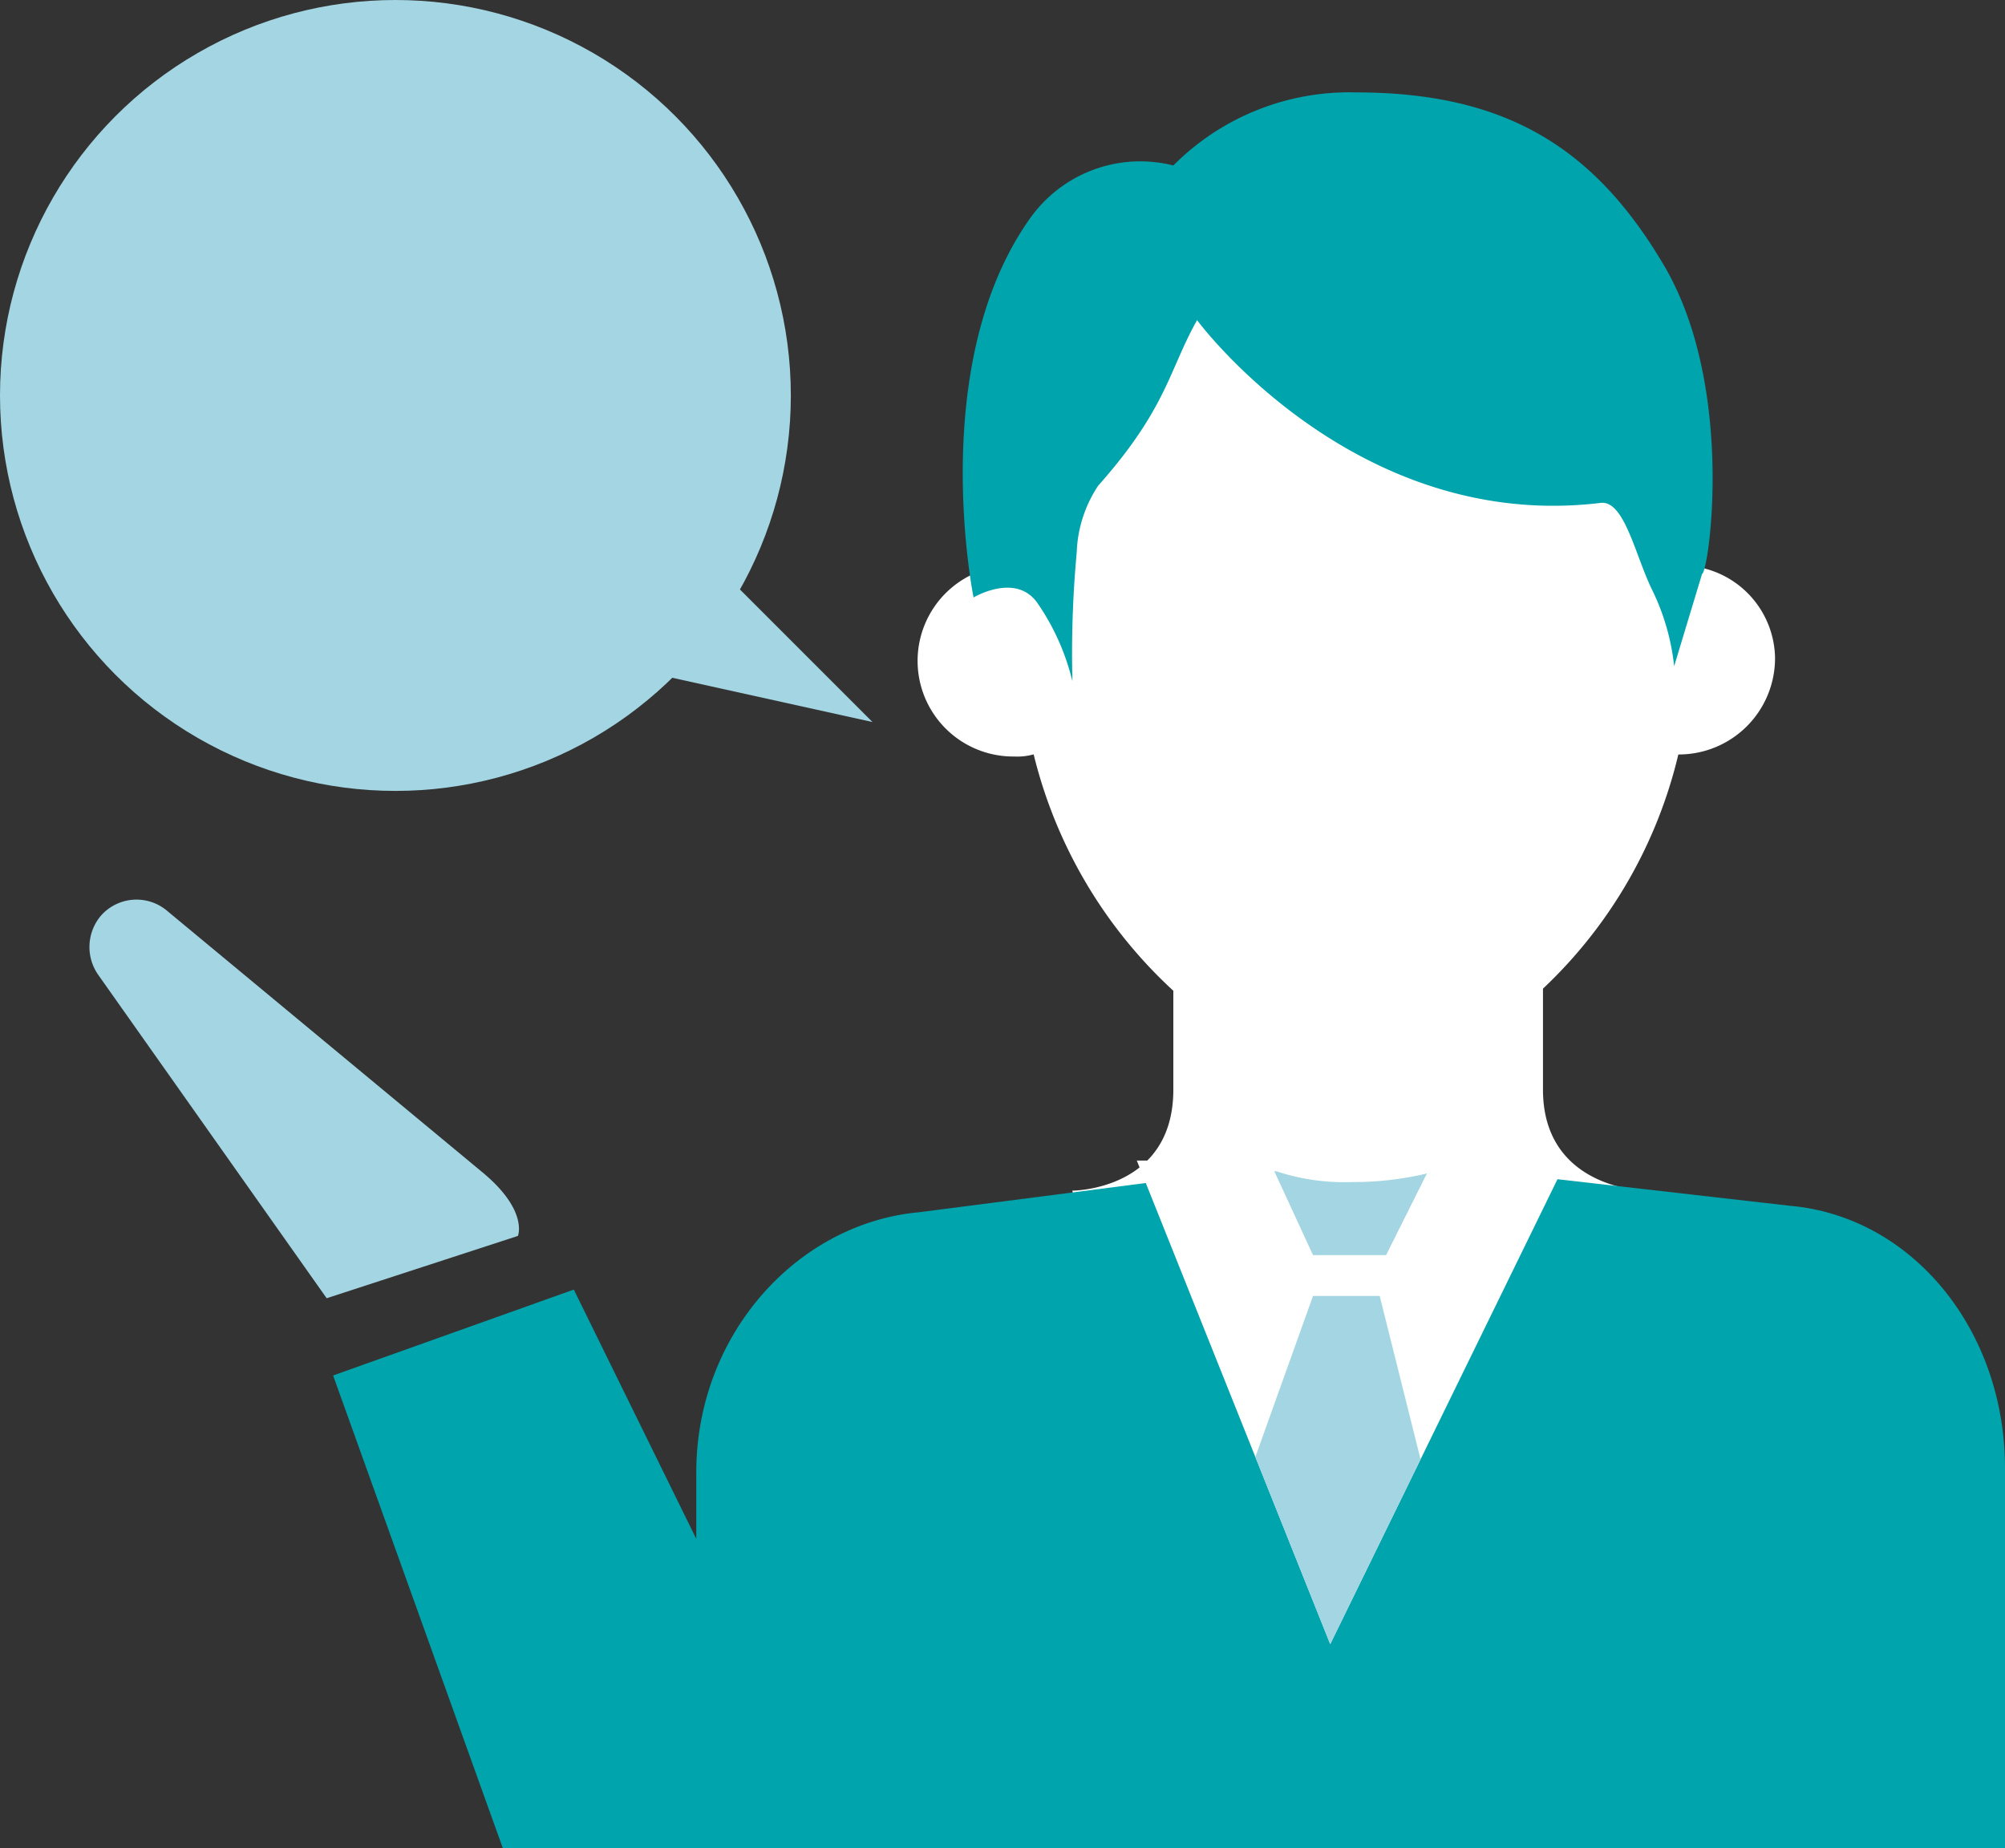 <svg xmlns="http://www.w3.org/2000/svg" xmlns:xlink="http://www.w3.org/1999/xlink" width="78.183" height="72.065" viewBox="0 0 78.183 72.065"><rect x="0" y="0" width="78.183" height="72.065" fill="#333333" stroke="none"/><defs><style>.a{fill:#a3d5e2;}.b{fill:#fff;}.c{fill:#00a4ac;}.d{clip-path:url(#a);}</style><clipPath id="a"><path class="a" d="M52.9,54l7.542,18.854L69.659,54Z" transform="translate(-52.9 -54)"/></clipPath></defs><g transform="translate(0 0)"><g transform="translate(35.781 6.117)"><path class="b" d="M73.2,23.305C72.783,14.339,67,7.3,59.795,7.3c-7.123,0-12.989,7.039-13.408,15.921a3.729,3.729,0,0,0,.084,7.458,2.32,2.32,0,0,0,.754-.084,18.486,18.486,0,0,0,5.447,9.218v3.855c0,3.938-3.938,3.938-3.938,3.938a10.829,10.829,0,0,0,11.145,8.547,10.829,10.829,0,0,0,11.145-8.547s-3.938-.084-3.938-3.938V39.73A18.363,18.363,0,0,0,72.364,30.6h0a3.755,3.755,0,0,0,3.771-3.771A3.663,3.663,0,0,0,73.2,23.305Z" transform="translate(-42.7 -7.3)"/></g><path class="c" d="M80.694,80.929V66.1c0-5.363-3.6-9.8-8.38-10.223h0L62.007,54.7c-1.844,2.933-3.017,4.944-6.7,4.944s-4.693-1.927-6.536-4.86L38.377,56.125h0c-4.776.419-8.715,4.776-8.715,10.139v2.6l-4.776-9.72L15.5,62.493l6.62,18.435Z" transform="translate(-2.511 -8.863)"/><path class="c" d="M72.117,11C69.436,6.479,66,4.3,60.134,4.3a9.679,9.679,0,0,0-7.123,2.849A5.265,5.265,0,0,0,47.4,9.244c-4.022,5.7-2.179,14.748-2.179,14.748s1.676-1.006,2.514.251a9.149,9.149,0,0,1,1.341,3.017,42.779,42.779,0,0,1,.168-5.028,5,5,0,0,1,.838-2.6c2.682-3.017,2.765-4.525,3.855-6.452,0,0,6.117,8.3,15.754,7.123.922-.084,1.341,2.095,2.011,3.436a8.887,8.887,0,0,1,.838,2.933l1.089-3.6C73.877,23.071,74.966,15.78,72.117,11Z" transform="translate(-7.258 -0.697)"/><path class="b" d="M52.9,54l7.542,18.854L69.659,54Z" transform="translate(-8.571 -8.749)"/><g transform="translate(44.329 45.25)"><g class="d"><path class="a" d="M60.63,60.3h2.6l1.844,7.374L61.3,75.384l-3.1-8.3Z" transform="translate(-53.759 -55.021)"/></g></g><path class="a" d="M62.317,54.919a8.366,8.366,0,0,1-2.933-.419H59.3l1.508,3.268h2.849l1.592-3.184A12.251,12.251,0,0,1,62.317,54.919Z" transform="translate(-9.608 -8.831)"/><path class="a" d="M27.5,29.874,38.477,32.3l-6.7-6.7S27.5,29.538,27.5,29.874Z" transform="translate(-4.456 -4.148)"/><path class="a" d="M4.613,42.48h0a1.892,1.892,0,0,0-.084,2.346L13.412,57.4l7.458-2.43s.419-1.006-1.425-2.514L7.211,42.312A1.85,1.85,0,0,0,4.613,42.48Z" transform="translate(-0.674 -6.782)"/><circle class="a" cx="15.419" cy="15.419" r="15.419" transform="translate(0 0)"/></g></svg>